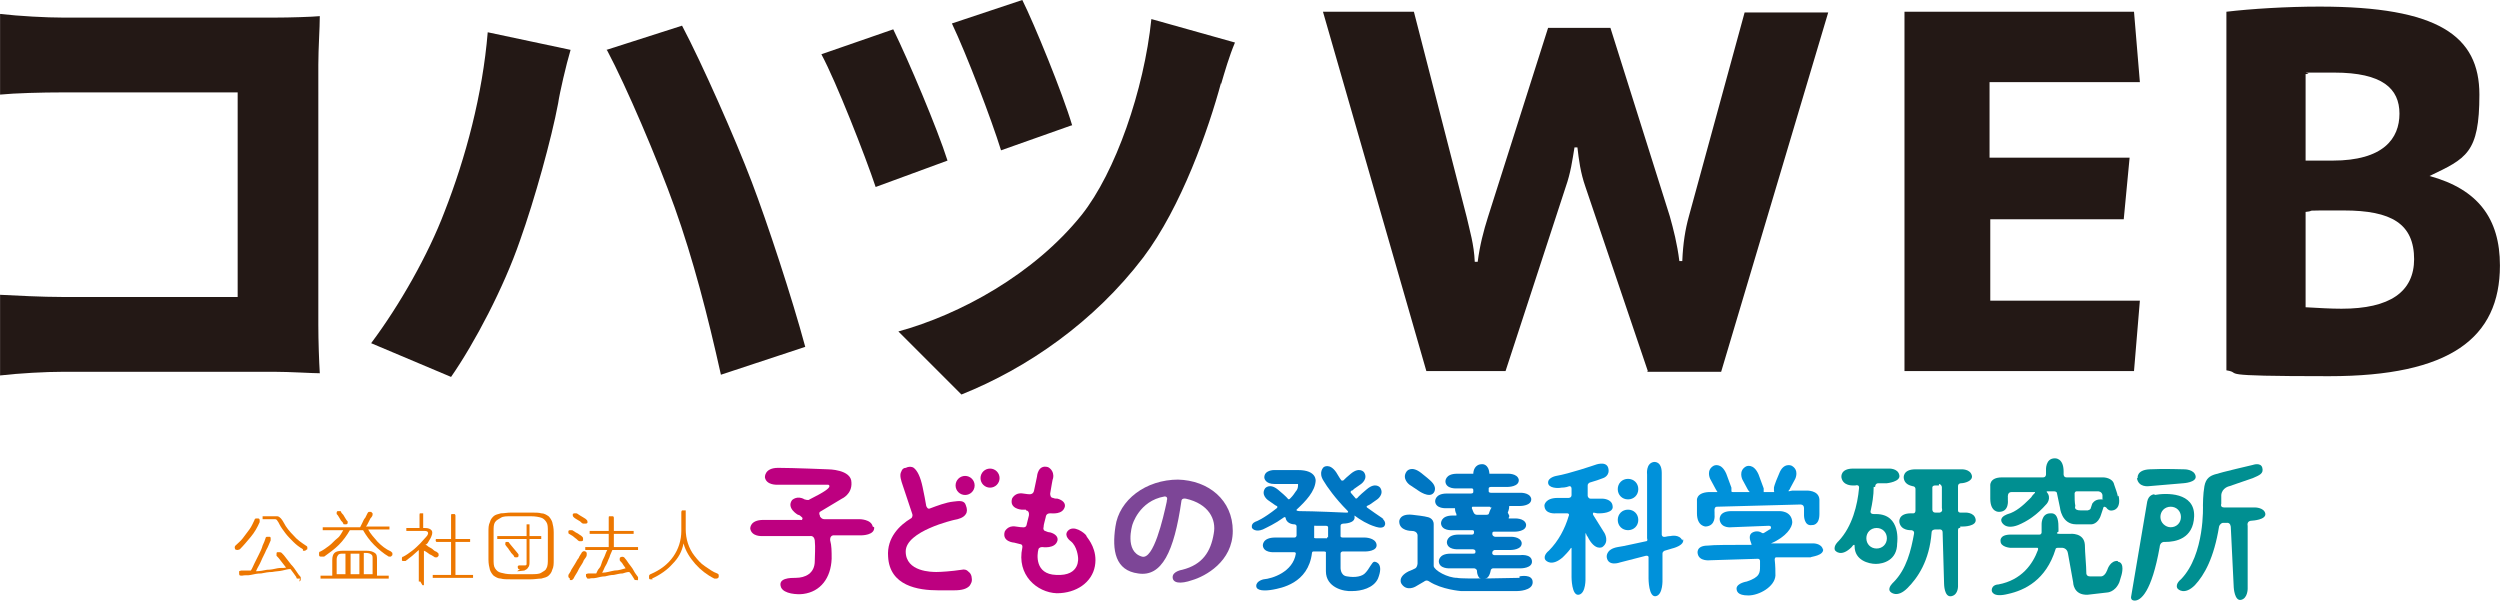 <?xml version="1.0" encoding="UTF-8"?>
<svg xmlns="http://www.w3.org/2000/svg" id="_レイヤー_1" data-name="レイヤー_1" width="120.3mm" height="28.9mm" version="1.1" viewBox="0 0 340.9 81.9">
  <g>
    <g>
      <path d="M66.5,4.4l11.3,2.4c-.6,2-1.5,5.9-1.7,7.3-.9,4.8-3.2,13.1-5.2,18.7-2.2,6.4-6.2,14-9.4,18.6l-10.9-4.6c3.9-5.2,7.8-12.1,10-17.9,2.9-7.4,5.2-16,5.9-24.5ZM82.7,6.8l10.3-3.3c2.7,5.1,7.3,15.5,9.5,21.3,2.1,5.5,5.5,15.8,7.3,22.5l-11.5,3.8c-1.8-8.1-3.8-15.8-6.3-22.8-2.4-6.7-6.6-16.5-9.2-21.4Z" fill="#231815"></path>
      <path d="M129.2,21.9l-9.8,3.6c-1.4-4.2-5.4-14.4-7.4-18.1l9.8-3.4c2.1,4.3,6,13.5,7.4,17.9ZM166.5,11.3c-1.7,6.3-5.4,16.9-10.6,23.8-6.7,8.8-15.8,15.1-24.8,18.7l-8.6-8.6c8.4-2.3,18.5-7.8,25-15.9,4.6-5.8,8.5-17,9.5-26.7l11.4,3.2c-.8,1.9-1.4,4-1.9,5.7ZM146.1,17.1l-9.6,3.4c-1.3-4.2-4.7-13.1-6.7-17.3l9.6-3.2c1.6,3.2,5.5,12.7,6.8,17.1Z" fill="#231815"></path>
      <path d="M224.7,50.6l-8.5-25.1c-.7-2-.9-3.7-1.1-5.4h-.4c-.3,1.8-.5,3.4-1.2,5.4l-8.2,25.1h-10.8L180.4,1.6h12.4l7.2,28c.4,1.8,1,3.7,1.1,6.1h.4c.3-2.3.8-4.2,1.4-6.1l8.2-25.8h8.5l8.1,25.7c.5,1.8,1,3.7,1.3,6.1h.4c.1-2.4.4-4.3.9-6.1l7.6-27.8h11.4l-14.6,49h-10.1Z" fill="#231815"></path>
      <path d="M291.8,41l-.8,9.6h-31.3V1.6h31.3l.8,9.6h-20.5v10.3h19.1l-.8,8.4h-18.2v11.1h20.5Z" fill="#231815"></path>
      <path d="M340.9,36.2c0,9.9-6.8,15.1-23.3,15.1s-11.5-.4-14-.8V1.6c3.4-.4,8.2-.7,12.7-.7,16.2,0,21.8,4,21.8,12s-1.8,8.7-6.8,11.1c6.6,1.8,9.6,5.8,9.6,12.2ZM314.4,10.1v11.8h3.7c6.9,0,9.1-3,9.1-6.4s-2.3-5.6-8.9-5.6-2.5,0-3.8.2ZM329.2,35.4c0-4.9-3.1-6.7-9.6-6.7s-3.4,0-5.2.2v13c1.8.1,3.4.2,4.9.2,6.6,0,9.9-2.3,9.9-6.8Z" fill="#231815"></path>
    </g>
    <path d="M43.4,44.3c0,2.2.1,5,.2,6.6-1,0-4.1-.2-6.2-.2H8.6c-2.4,0-6,.2-8.6.5v-11c2,.1,5.7.3,8.6.3h23.8V12.6H8.6c-2.9,0-6.6.1-8.6.3V1.9c2.6.3,6.3.5,8.6.5h28.8c2.1,0,5.2-.1,6.2-.2,0,1.6-.2,4.4-.2,6.6" fill="#231815"></path>
  </g>
  <g>
    <g>
      <path d="M32.1,75c0,0-.1-.2-.1-.3,0-.1,0-.2.1-.3.3-.3.7-.6,1-1,.3-.4.6-.8.9-1.2.3-.4.5-.9.7-1.3,0-.1.1-.2.2-.2,0,0,.2,0,.3,0,0,0,.2,0,.2.2s0,.2,0,.3c-.3.7-.7,1.4-1.2,2-.5.6-1,1.2-1.5,1.7,0,0-.2.1-.3.1-.1,0-.2,0-.3-.1ZM40.9,78.9c0,0-.2,0-.3,0-.1,0-.2,0-.2-.2-.2-.3-.5-.7-.8-1.1-.3,0-.7.1-1.1.2s-.9.1-1.4.2c-.5,0-1,.1-1.5.2-.5,0-1,.1-1.4.2s-.8,0-1.2.1c-.3,0-.4,0-.4-.3,0,0,0-.2,0-.3,0,0,.2-.1.3-.1.2,0,.4,0,.6,0s.5,0,.7,0c.2-.3.3-.6.5-1,.2-.4.4-.8.6-1.2.2-.4.4-.8.5-1.2.2-.4.3-.7.4-1,0-.1.1-.2.2-.2,0,0,.2,0,.3,0,.1,0,.2,0,.2.2,0,0,0,.2,0,.3-.2.4-.3.8-.6,1.3-.2.5-.5,1-.7,1.5-.2.5-.5.9-.7,1.4.5,0,1-.1,1.5-.2.5,0,1-.1,1.4-.2s.8,0,1.2-.1c-.2-.3-.5-.6-.7-.9-.2-.3-.4-.5-.6-.7,0,0,0-.2,0-.3,0,0,0-.2.1-.2,0,0,.2,0,.3,0,0,0,.2,0,.3.1.2.2.4.4.6.7.2.3.5.6.7.9.3.3.5.6.7.9.2.3.4.6.6.8,0,0,0,.2,0,.3,0,.1,0,.2-.2.3ZM41.3,74.9c-.5-.3-.9-.6-1.3-1-.4-.4-.8-.8-1.1-1.2s-.6-.8-.8-1.2c-.1-.2-.2-.4-.3-.5,0-.1-.2-.2-.3-.2-.1,0-.3,0-.5,0h-1c0,0-.2,0-.2,0,0,0,0-.1,0-.2s0-.2,0-.2c0,0,.1,0,.2,0h1c.3,0,.6,0,.8,0,.2,0,.4.2.5.3s.3.4.4.6c.3.6.8,1.2,1.3,1.7.5.6,1.1,1,1.7,1.4,0,0,.2.1.2.2,0,.1,0,.2,0,.3,0,0-.2.1-.3.2-.1,0-.2,0-.3,0Z" fill="#ed7700"></path>
      <path d="M44,75.9c0,0-.2,0-.3,0,0,0-.2,0-.2-.2,0,0,0-.2,0-.3,0,0,0-.2.2-.2.4-.2.8-.5,1.2-.8.4-.3.7-.7,1.1-1s.6-.8.8-1.1h-2.6c0,0-.2,0-.2,0,0,0,0-.1,0-.2s0-.2,0-.2c0,0,.1,0,.2,0h4.9c.1-.2.2-.4.3-.6.1-.2.2-.5.4-.7.1-.2.2-.4.3-.6,0,0,.1-.2.2-.2,0,0,.2,0,.3,0,0,0,.1.1.2.2,0,0,0,.2,0,.2,0,.1-.1.3-.3.5-.1.2-.2.4-.3.6-.1.2-.2.4-.3.5h3c0,0,.2,0,.2,0,0,0,0,.1,0,.2s0,.1,0,.2c0,0-.1,0-.2,0h-2.7c.3.6.8,1.1,1.3,1.7.5.5,1.1,1,1.8,1.3,0,0,.1.1.2.2,0,0,0,.2,0,.3,0,0-.1.1-.2.2-.1,0-.2,0-.3,0-.7-.4-1.4-1-2-1.6s-1.1-1.3-1.5-2h-1.8c-.4.7-.9,1.4-1.5,2s-1.3,1.1-2,1.6ZM43.9,78.9c0,0-.2,0-.2,0s0-.1,0-.2,0-.2,0-.2c0,0,.1,0,.2,0h1.4v-2.1c0-.5.1-.8.3-1,.2-.2.6-.3,1.2-.3h3.1c.6,0,.9.1,1.2.3s.3.5.3,1v2.1h1.4c0,0,.2,0,.2,0,0,0,0,.1,0,.2s0,.2,0,.2-.1,0-.2,0h-9ZM47.3,71.5c0,0-.2,0-.3,0s-.2,0-.2-.1c0-.1-.2-.3-.3-.4-.1-.2-.2-.3-.3-.5-.1-.2-.2-.3-.3-.4,0,0,0-.1,0-.2,0,0,0-.1.1-.2,0,0,.2,0,.3,0s.2,0,.2.1c0,.1.2.3.3.4.1.2.2.3.3.5.1.2.2.3.3.4,0,0,0,.2,0,.2,0,0,0,.2-.2.2ZM45.9,78.3h1.2v-2.8h-.3c-.3,0-.6,0-.7.2-.1.1-.2.3-.2.6v2.1ZM47.8,78.3h1.2v-2.8h-1.2v2.8ZM49.6,78.3h1.2v-2.1c0-.3,0-.5-.2-.6-.1-.1-.4-.2-.7-.2h-.3v2.8Z" fill="#ed7700"></path>
      <path d="M57.3,79.3c0,0-.2,0-.2,0,0,0,0-.1,0-.2v-4.1c-.3.3-.6.5-.9.8-.3.2-.6.5-.9.7,0,0-.2,0-.3,0-.1,0-.2,0-.2-.1,0,0,0-.2,0-.3,0,0,0-.2.2-.2.4-.2.8-.5,1.2-.8.4-.3.8-.7,1.1-1s.6-.7.9-1c.3-.4.2-.7-.3-.7h-2.3c0,0-.2,0-.2,0,0,0,0-.1,0-.2s0-.2,0-.2c0,0,.1,0,.2,0h1.6v-1.8c0-.1,0-.2.1-.2,0,0,.1,0,.2,0s.2,0,.2,0c0,0,0,.1,0,.2v1.8h.2c.5,0,.8.1,1,.4.1.3,0,.6-.2,1-.1.2-.2.3-.3.5s-.2.3-.4.4c.2,0,.3.2.5.3.2.1.4.2.6.4s.4.2.5.3c0,0,.1.1.2.2,0,0,0,.2,0,.3,0,0-.1.1-.2.2,0,0-.2,0-.3,0-.2-.1-.4-.3-.7-.4-.3-.2-.5-.4-.8-.5v4.5c0,0,0,.2,0,.2,0,0-.1,0-.2,0ZM59.2,78.8c0,0-.2,0-.2,0,0,0,0-.1,0-.2s0-.2,0-.2c0,0,.1,0,.2,0h2.3v-4.5h-1.8c0,0-.2,0-.2,0,0,0-.1-.1-.1-.2s0-.2.1-.2c0,0,.1,0,.2,0h1.8v-3.2c0-.1,0-.2.1-.2,0,0,.1,0,.2,0s.2,0,.2,0c0,0,.1.1.1.2v3.2h1.8c0,0,.2,0,.2,0,0,0,0,.1,0,.2s0,.2,0,.2c0,0-.1,0-.2,0h-1.8v4.5h2.2c.1,0,.2,0,.2,0,0,0,0,.1,0,.2s0,.2,0,.2c0,0-.1,0-.2,0h-5.2Z" fill="#ed7700"></path>
      <path d="M69.7,79c-.6,0-1.1,0-1.4-.1-.4,0-.7-.2-1-.4-.2-.2-.4-.5-.5-.8-.1-.4-.2-.8-.2-1.4v-3.7c0-.6,0-1,.2-1.4.1-.4.3-.6.5-.8.2-.2.6-.3,1-.4.4,0,.9-.1,1.4-.1h2.7c.6,0,1.1,0,1.4.1.4,0,.7.2,1,.4.2.2.4.5.5.8.1.4.2.8.2,1.4v3.7c0,.6,0,1-.2,1.4-.1.4-.3.6-.5.8-.2.2-.6.3-1,.4-.4,0-.9.1-1.4.1h-2.7ZM69.7,78.3h2.7c.6,0,1.1,0,1.4-.2s.6-.3.7-.6c.2-.3.2-.8.2-1.3v-3.7c0-.6,0-1-.2-1.3-.2-.3-.4-.5-.7-.6s-.8-.2-1.4-.2h-2.7c-.6,0-1.1,0-1.4.2s-.6.3-.8.6c-.2.3-.2.7-.2,1.3v3.7c0,.6,0,1,.2,1.3.2.3.4.5.8.6s.8.2,1.4.2ZM70.9,77.6c0,0-.2,0-.2,0,0,0-.1-.1-.1-.2,0,0,0-.2,0-.2,0,0,.1-.1.2-.1.3,0,.5,0,.7,0,.2,0,.3,0,.3-.2,0,0,0-.2,0-.4v-3h-3.8c0,0-.2,0-.2,0,0,0,0-.1,0-.2s0-.2,0-.2c0,0,.1,0,.2,0h3.8v-1.4c0-.1,0-.2,0-.2,0,0,.1,0,.2,0s.2,0,.2,0c0,0,0,.1,0,.2v1.4h1.4c0,0,.2,0,.2,0,0,0,0,.1,0,.2s0,.2,0,.2c0,0-.1,0-.2,0h-1.4v3.1c0,.3,0,.6-.2.8-.1.2-.3.3-.5.4-.2,0-.6.1-1,.1ZM70.5,76c0,0-.2,0-.2,0,0,0-.2,0-.2-.1,0-.1-.2-.3-.4-.5-.1-.2-.3-.4-.4-.6-.2-.2-.3-.4-.4-.5,0,0,0-.1,0-.2,0,0,0-.2.1-.2,0,0,.2,0,.2,0,0,0,.2,0,.2.1.1.1.2.3.4.5.2.2.3.4.5.6.2.2.3.4.4.5,0,0,0,.2,0,.2,0,0,0,.2-.2.2Z" fill="#ed7700"></path>
      <path d="M79,73.8c-.1,0-.3-.2-.4-.3s-.3-.2-.5-.4c-.2-.1-.3-.2-.5-.3,0,0-.1,0-.1-.2,0,0,0-.2,0-.2,0,0,.1-.1.2-.1,0,0,.2,0,.3,0,.1,0,.3.2.5.3.2.1.4.2.5.3.2.1.3.2.4.3,0,0,.1.1.1.2s0,.2,0,.3c0,0-.1.1-.2.1,0,0-.2,0-.2,0ZM77.7,78.9c0,0-.1-.1-.2-.2,0,0,0-.2,0-.3.1-.2.3-.4.4-.7.2-.3.3-.5.5-.8.2-.3.3-.6.5-.8.1-.3.3-.5.4-.7,0,0,0-.1.2-.2s.2,0,.3,0c0,0,.1,0,.2.2,0,0,0,.2,0,.3,0,.2-.2.4-.4.7-.1.3-.3.6-.5.9-.2.3-.3.6-.5.9-.2.3-.3.5-.4.7,0,0-.1.1-.2.2,0,0-.2,0-.3,0ZM79.5,71.4c-.1,0-.3-.2-.4-.3-.2-.1-.3-.2-.5-.3-.2-.1-.3-.2-.4-.3,0,0-.1-.1-.1-.2,0,0,0-.2,0-.2,0,0,.1-.1.2-.1,0,0,.2,0,.3,0,.1,0,.3.2.5.3s.3.2.5.3c.2.1.3.2.4.3,0,0,.1.1.1.2,0,0,0,.2,0,.2,0,0-.1.1-.2.1,0,0-.2,0-.3,0ZM87,79.1c0,0-.2,0-.3,0s-.2,0-.2-.1c-.2-.3-.4-.7-.7-1-.3,0-.6.1-.9.2-.4,0-.7.1-1.2.2-.4,0-.8.1-1.2.2-.4,0-.8.1-1.2.2s-.7,0-.9.1c-.1,0-.2,0-.3,0,0,0-.1-.1-.2-.3,0-.1,0-.2,0-.3,0,0,.2-.1.3-.1.2,0,.3,0,.5,0,.2,0,.4,0,.6,0,.1-.2.2-.5.4-.7s.3-.6.4-.9c.1-.3.3-.6.4-.9.1-.3.2-.5.3-.7h-2.8c0,0-.2,0-.2,0,0,0,0-.1,0-.2s0-.2,0-.2c0,0,.1,0,.2,0h3v-1.8h-2.4c0,0-.2,0-.2,0s0-.1,0-.2,0-.2,0-.2.1,0,.2,0h2.4v-1.8c0-.1,0-.2.1-.2,0,0,.2,0,.2,0s.2,0,.3,0c0,0,.1.1.1.2v1.8h2.5c0,0,.2,0,.2,0,0,0,0,.1,0,.2s0,.2,0,.2c0,0-.1,0-.2,0h-2.5v1.8h3.1c0,0,.2,0,.2,0,0,0,0,.1,0,.2s0,.2,0,.2c0,0-.1,0-.2,0h-3.3c-.1.3-.3.6-.4,1-.2.4-.3.8-.5,1.1s-.3.7-.5,1c.6,0,1.1-.2,1.7-.3.6,0,1.1-.2,1.5-.3-.1-.2-.3-.4-.4-.6s-.3-.3-.4-.5c0,0,0-.2,0-.2,0,0,0-.2.1-.2.2-.1.3-.1.5,0,.2.2.4.5.6.8.2.3.5.6.7,1s.4.6.6.9c0,0,0,.2,0,.3,0,0,0,.2-.2.2Z" fill="#ed7700"></path>
      <path d="M89,79c0,0-.2,0-.3,0s-.2,0-.2-.2c0,0,0-.2,0-.3,0,0,.1-.2.2-.2,1.4-.6,2.4-1.4,3.1-2.4.7-1,1.1-2.2,1.1-3.5v-2.5c0-.1,0-.2.1-.3,0,0,.2,0,.3,0s.2,0,.2,0c0,0,0,.2,0,.3v2.3c0,.6.1,1.3.3,1.9.2.6.5,1.2.9,1.7s.8,1,1.4,1.4,1.1.8,1.7,1c0,0,.2.1.2.2,0,.1,0,.2,0,.3,0,0-.1.2-.3.2-.1,0-.2,0-.3,0-1-.5-1.9-1.2-2.6-2-.7-.8-1.3-1.7-1.6-2.8-.2,1.1-.7,2-1.5,2.8-.7.8-1.7,1.5-2.8,2Z" fill="#ed7700"></path>
    </g>
    <g>
      <path d="M293.8,67.4s-.8,0-1,1l-2.2,13s-.1.5.5.5c.8,0,2.3-1.1,3.4-7.3,0,0,0-.8.8-.7,1.3,0,3.8-.4,3.9-3.5.1-3.3-3.8-3.2-5.4-2.9ZM296,71.9c-.7,0-1.4-.6-1.4-1.4s.6-1.4,1.4-1.4,1.4.6,1.4,1.4-.6,1.4-1.4,1.4Z" fill="#008f91"></path>
      <path d="M291.5,65.2s-.2-1.1,1.6-1.2,4.8,0,4.8,0c0,0,1.3,0,1.5.9s-1.7,1-1.7,1l-4.7.4s-1.4.2-1.6-1.1Z" fill="#008f91"></path>
      <path d="M303.3,69.2c1.7,0,4.2,0,4.2,0,0,0,1.2,0,1.4.8.2.9-1.8,1-1.8,1-.8,0-.6.7-.6.7,0,1.8,0,8.6,0,8.6,0,0,0,1.3-.9,1.5s-1-1.7-1-1.7l-.4-8.2s0-.7-.6-.6h-.5c-.4.1-.5.5-.5.5-.7,4.3-2,6.6-3.3,8-1.4,1.4-2.3.6-2.4.4-.3-.6.5-1.2.5-1.2,3.3-3.4,3-10.1,3-10.1,0,0,0-1.5.2-2.6s.8-1.4,1.4-1.6c.9-.3,5.2-1.3,5.2-1.3,0,0,1.1-.4,1.3.4s-.4,1-1.3,1.4c-.9.3-3.2,1.1-3.2,1.1,0,0-1,.2-1.1,1.2v1.2c0,0-.2.5.4.5Z" fill="#008f91"></path>
      <path d="M303.2,71.2" fill="#008f91"></path>
      <path d="M303.2,71.2" fill="#008f91"></path>
      <path d="M283.5,81.1s0,0,0,0c0,0,0,0,0,0h0Z" fill="#008f91"></path>
      <path d="M288.8,76.5c-1-.1-1.4,1.1-1.4,1.1,0,0-.3,1-.9,1-.3,0-.3,0-1.5,0-.5,0-.5-.4-.5-.4,0-1-.2-2.9-.2-3.9-.1-1.7-2-1.5-2-1.5,0,0-.6,0-1.4,0s-.2-.3-.2-.3v-.4c0-.8,0-2.2-1.1-2.1-1.3,0-1.2,1.6-1.2,1.6,0,0,0,.4,0,1,0,0,0,.3-.3.3-1.6,0-3.1,0-3.9,0-1.6,0-1.4.9-1.4.9,0,.8,1.3.9,1.3.9h3.7c.2,0,.1.3.1.3-.7,1.9-2.2,4.1-5.4,4.7,0,0-.9,0-.9.8,0,.2.2,1,2.2.5,2.3-.5,5.2-1.9,6.5-6.1,0,0,0-.2.3-.2h.6s.7,0,.8.8l.7,3.9s0,1.8,2,1.7l2.6-.3s1.1,0,1.7-1.4l.3-1s.5-1.7-.5-1.8Z" fill="#008f91"></path>
      <path d="M288.8,67.7c-.1-.5-.3-1-.5-1.6-.2-1-1.5-1-1.5-1,0,0-2.2,0-5,0-.4,0-.4-.4-.4-.4,0-.2,0-.3,0-.4,0-1.9-1.2-1.8-1.2-1.8-1.3,0-1.2,1.6-1.2,1.6v.6s0,.4-.4.4c-2.5,0-4.9,0-5.6,0-1.8,0-1.6,1.2-1.6,1.2,0,.7,0,1.2,0,1.7,0,1.9,1.2,1.8,1.2,1.8,1.4,0,1.2-1.6,1.2-1.6v-.4s-.1-.7.5-.7h3c0,0,.2,0,.2,0s0,.1,0,.1c-.2.2-.4.4-.5.6-.1.1-.2.2-.3.3-.8.8-1.8,1.7-2.9,2,0,0-1,.3-.9.9,0,.2.5,1.3,2.3.6,1.2-.5,2.5-1.3,3.9-2.9,0,0,.7-.8,0-1.6,0,0,0,0,0-.1,0,0,.1,0,.1,0h.9s.4,0,.4.3l.4,1.9s.2,2.3,2.2,2.3h2.1c0,0,.9,0,1.3-1.3l.3-.9s0,0,0,0c0,0,0-.2.2-.2,0,0,.2.1.2.1.2.3.5.5.9.4,0,0,1.2-.1.8-2ZM286.7,68.1s-.1,0-.1,0c0,0-.1,0-.2,0-.8,0-1.1.6-1.1.6l-.2.6s0,.2-.4.3c-.3,0,0,0-1,0s-.7-.6-.7-.6c-.1-.5-.1-1.1-.1-1.7,0,0,0-.3.3-.3h2.9c0,0,.5,0,.6.5v.6c.1,0,.1.1.1.1Z" fill="#008f91"></path>
      <path d="M255.7,66.4c0-.5.4-.5.4-.5h1.2c0,0,1.9-.2,1.7-1.1-.2-1-1.5-.9-1.5-.9,0,0-3.1,0-4.8,0-1.8,0-1.6,1.2-1.6,1.2.2,1.2,1.6,1.1,1.6,1.1h.3s.6-.2.5.4c-.2,2.2-.9,5.2-2.8,7.2,0,0-.7.6-.5,1.2.1.2.9,1,2.3-.4,0,0,.2-.3.3-.3s.1,0,.1.2c0,1.9,1.9,2.4,2.9,2.4s2.9-.5,2.9-2.8c0,0,.6-4-2.9-4s-.2,0-.3,0c-.6,0-.4-.5-.4-.5.2-.9.4-2,.4-3.2ZM255.9,72c.8,0,1.4.6,1.4,1.4s-.6,1.4-1.4,1.4-1.4-.6-1.4-1.4.6-1.4,1.4-1.4Z" fill="#008f91"></path>
      <path d="M267.3,71.8h.4s1.9,0,1.7-1c-.2-1-1.5-.9-1.5-.9,0,0-.2,0-.6,0,0,0-.3,0-.3-.3,0-1.4,0-2.5,0-3.3,0-.4.4-.4.4-.4.5,0,1.6-.3,1.5-1-.2-1-1.5-.9-1.5-.9,0,0-4.5,0-6.2,0-1.8,0-1.6,1.2-1.6,1.2.1.8.8,1,1.2,1.1,0,0,.4,0,.4.4v2.5s0,.1,0,.4c0,.5-.4.4-.4.4,0,0-.1,0-.2,0-1.8,0-1.6,1.2-1.6,1.2.2,1.2,1.6,1.1,1.6,1.1,0,0,.5,0,.4.5-.4,2.2-1,4.8-2.8,6.6,0,0-.8.7-.5,1.2.1.2,1,1,2.4-.4s3-3.7,3.3-7.6c0-.4.5-.4.5-.4h.5s.5-.1.5.4l.2,7s0,1.9,1,1.7c1-.2.9-1.5.9-1.5,0,0,0-3.8,0-7.5,0,0,0-.4.3-.3ZM264.4,66s.3,0,.4.4v2.9c0,0,.2.5-.3.6-.2,0-.4,0-.6,0-.4,0-.4-.4-.4-.4v-2.9s-.1-.4.4-.4h.5" fill="#008f91"></path>
      <path d="M244.4,66.9h1.9s1.7-.1,1.8,1.2v2c0,1.6-1,1.5-1,1.5-1.1.2-1.1-1.3-1.1-1.3v-1c0-.6-.6-.5-.6-.5l-11.3.3c-.4,0-.3.7-.3.7v.4s.2,1.5-1.2,1.6c0,0-1.2,0-1.2-1.8,0-.6,0-1.1,0-1.7,0,0-.2-1.1,1.6-1.2h1.2c0,0,0,0,0,0s0,0,0,0c-.2-.3-.3-.5-.3-.5l-.7-1.3s-.6-1.2.5-1.8c0,0,1-.5,1.7,1.1.6,1.6.7,1.9.7,1.9,0,0,0,.3,0,.5,0,0,0,.1.2.1h2.2c0,0,.1,0,.1,0s0,0,0,0c-.2-.2-.3-.4-.3-.4l-.7-1.3s-.6-1.2.5-1.8c0,0,1-.5,1.7,1.1.6,1.6.7,1.9.7,1.9,0,0,0,.2,0,.5,0,0,0,0,0,0h1.4c.1,0,0-.1,0-.1,0-.3,0-.5,0-.5,0,0,0-.3.7-1.9.6-1.6,1.7-1.1,1.7-1.1,1.1.6.5,1.8.5,1.8l-.7,1.3s0,.1-.2.3c0,0,0,.1,0,.1Z" fill="#0091da"></path>
      <path d="M248.6,75c-.2-1-1.5-.9-1.5-.9,0,0-2.6,0-5.5,0,0,0-.2,0-.2,0,0,0,.1,0,.1,0,2.1-.9,2.9-2.2,2.9-2.9-.1-1.6-1.8-1.5-1.8-1.5,0,0-4.7,0-6.5,0s-1.6,1.2-1.6,1.2c.2,1.2,1.6,1,1.6,1l5.1-.2c.2,0,.3.1.3.2,0,.3-.2.3-.2.3l-.8.5c-.2,0-.2,0-.2,0-.4-.3-.9-.3-1.3-.1-.6.3-.4,1-.2,1.5,0,0,.1.2,0,.2-2.7,0-5.2,0-5.9.1-1.7,0-1.4,1.1-1.4,1.1.2,1.1,1.7.9,1.7.9l6.5-.2c.3,0,.3.3.3.3,0,.2,0,.5,0,.7,0,.9,0,1.5-1.8,2.1,0,0-1.3.2-1.4.9,0,.4.1,1,1.6,1s3.6-1.2,3.7-2.7c0-.6,0-1.3-.1-2.2,0,0,0-.3.2-.3h4.7c0-.1,1.9-.2,1.7-1.2Z" fill="#0091da"></path>
      <path d="M242,76.4" fill="#0091da"></path>
      <path d="M229.4,73.7c-.4-.9-1.6-.6-1.6-.6,0,0-.3,0-.7.1h0c-.5.1-.5-.3-.5-.3,0-3.5,0-7.5,0-8.4,0-1.7-1.1-1.5-1.1-1.5-1.1.2-.9,1.7-.9,1.7v8.7c.1.3,0,.4-.1.4-1.5.3-3.1.7-3.9.8-1.7.3-1.5,1.4-1.5,1.4.2,1.3,1.8.7,1.8.7,0,0,3.5-.9,3.5-.9.5-.1.4.3.4.3v2.8s0,2.6,1,2.4c1-.2.9-2.3.9-2.3,0,0,0-1.7,0-3.5,0-.3.3-.4.3-.4h0s1-.3,1-.3c0,0,1.8-.4,1.5-1.3Z" fill="#0091da"></path>
      <path d="M217.8,70h0s.4,0,.4,0c0,0,1.9,0,1.7-1-.1-1-1.4-1-1.4-1,0,0-.7,0-1.6,0-.3,0-.4-.3-.4-.4,0,0,0,0,0,0,0-.5,0-1,0-1.4,0-.3.3-.4.3-.4h0s0,0,0,0c.7-.2,1.3-.4,1.8-.6,0,0,1-.3.7-1.4-.3-1-1.8-.4-1.8-.4,0,0-3.5,1.2-5.3,1.5,0,0-1.1.2-1.1.9,0,.8,1.4.8,1.8.7.1,0,.6,0,1.1-.2,0,0,0,0,0,0,.1,0,.3,0,.3.4v.8c0,.4-.4.4-.4.4-.6,0-1.1,0-1.5,0-1.7,0-1.8,1-1.8,1,0,1.3,1.6,1.1,1.6,1.1h1.5s.4,0,.2.4c-.5,1.7-1.4,3.4-2.7,4.7,0,0-.8.6-.5,1.2.1.2.9,1,2.4-.3.3-.3.7-.7,1-1.1,0-.1.2-.2.2-.2,0,0,0,.2,0,.3h0s0,3.7,0,3.7c0,0,0,2.6,1,2.4,1-.2.9-2.3.9-2.3,0,0,0-2.7,0-5.8,0,0,0-.3,0-.3s.1.1.1.1c0,.1.1.3.2.4,1,2,2,1.4,2,1.4,1-.7.3-1.9.3-1.9l-1.5-2.4c-.2-.3,0-.4,0-.4Z" fill="#0091da"></path>
      <g>
        <path d="M192.2,66.1l1.2.8s1.5,1.1,2.1.3c.5-.7-.2-1.4-.2-1.4,0,0-.1-.2-1.5-1.3-1.4-1.1-2-.2-2-.2-.7,1,.4,1.8.4,1.8Z" fill="#0076c2"></path>
        <path d="M207.2,78.8s-7.9.2-8.5,0c-1.3,0-3.1-1-3.2-1.6,0-.6,0-5.7,0-5.7,0-.9-.9-1-.9-1,0,0-.2-.1-2-.3-1.8-.2-1.8.9-1.8.9,0,1.3,1.6,1.3,1.7,1.3.8,0,.8.6.8.6,0,0,0,.4,0,3.8,0,0,0,.5-.3.7-.2.1-.6.3-.9.4-1.6.8-1,1.7-1,1.7.7,1.1,1.9.4,1.9.4l1.2-.7s.3-.3.7,0c1.7,1.1,4.3,1.3,4.3,1.3h7.7c0,0,2.1,0,2.1-1.2s-1.8-.8-1.8-.8Z" fill="#0076c2"></path>
        <path d="M205.6,69.9s.2-.4.2-.9h1.5s1.6,0,1.5-1c-.2-.9-1.6-.8-1.6-.8,0,0-1.8,0-3.9,0,0,0-.3,0-.3-.2v-.4s0-.2.3-.2h2.3s1.6,0,1.5-1c-.2-.9-1.6-.8-1.6-.8,0,0-1.1,0-2.4,0-.1-1.4-1-1.3-1-1.3-1,0-1.2.9-1.2,1.3-.9,0-1.6,0-2.2,0-1.7,0-1.6,1.1-1.6,1.1.1,1,1.5.9,1.5.9h2.1s0,0,0,0c0,0,.2,0,.2.2v.3s0,.2-.3.2c-1.5,0-2.7,0-3.3,0-1.7,0-1.6,1.1-1.6,1.1.1,1,1.5.9,1.5.9h1.2c0,.5.2.8.2.8,0,.2,0,.2,0,.2-.2,0-.4,0-.5,0-1.7,0-1.6,1.1-1.6,1.1.1,1,1.5.9,1.5.9h2.8s.2,0,.2.2h0c0,.2,0,.4-.3.4,0,0-1.4,0-1.8,0-1.7,0-1.6,1.1-1.6,1.1.1,1,1.5.9,1.5.9h2s.4,0,.4.3,0,0,0,0h0c0,.3-.1.3-.4.3,0,0-2.5,0-3,0-1.7,0-1.6,1.1-1.6,1.1.1,1,1.5.9,1.5.9h3.3s0,0,0,0c0,0,.3,0,.4.3,0,0,0,0,0,0,0,.6.3,1.3.9,1.2.8-.1.9-.9,1-1.3,0,0,.1-.2.3-.2,0,0,0,0,0,0h3.8s1.6,0,1.5-1-1.6-.8-1.6-.8c0,0-1.6,0-3.5,0,0,0-.4,0-.3-.4,0,0,0,0,0,0,0,0,0-.2.3-.3h2.2s1.6,0,1.5-1c-.2-.9-1.6-.8-1.6-.8,0,0-.8,0-2,0,0,0,0,0,0,0,0,0-.3,0-.4-.3,0,0,0,0,0,0,0,0,0-.1,0-.2,0,0,0,0,0,0,0,0,0-.2.2-.2h2.9s1.6,0,1.5-1c-.2-.9-1.6-.8-1.6-.8,0,0-.2,0-.7,0-.2,0,0-.2,0-.2v-.2ZM203.4,69.2c-.2.3-.3.6-.4.9,0,0-.1.1-.3.1-.4,0-.8,0-1.3,0-.2,0-.3-.1-.4-.2,0,0-.2-.4-.3-.7,0-.2.1-.2.1-.2h2.3s.2,0,.1.1Z" fill="#0076c2"></path>
      </g>
      <path d="M222,68.1c-.8,0-1.4-.6-1.4-1.4s.6-1.4,1.4-1.4,1.4.6,1.4,1.4-.6,1.4-1.4,1.4Z" fill="#0091da"></path>
      <path d="M222,72.3c-.8,0-1.4-.6-1.4-1.4s.6-1.4,1.4-1.4,1.4.6,1.4,1.4-.6,1.4-1.4,1.4Z" fill="#0091da"></path>
      <path d="M188.7,70.8c-.9-.6-1.6-1.1-2.3-1.6,0,0,0,0,0,0-.1-.1,0-.2,0-.2h0c.2-.1.4-.2.4-.2l1-.7s1-.7.4-1.6c0,0-.6-.8-1.8.2-1.2,1-1.3,1.2-1.3,1.2,0,0-.2.2-.3,0-.2-.2-.4-.5-.6-.7,0,0,0,0,0,0-.1-.2.1-.3.1-.3.2,0,.3-.2.3-.2l1-.7s1-.7.4-1.6c0,0-.6-.8-1.8.2-.5.4-.8.7-1,.9h0s-.2.1-.3,0c0,0,0,0,0,0-.3-.4-.5-.8-.7-1.1-.9-1.3-1.7-.7-1.7-.7,0,0-.8.7,0,1.9.4.7,1.6,2.4,3.2,4,.3.3,0,.3,0,.3h0c-.2,0-.3,0-.3,0,0,0-4.3-.2-6.2-.2,0,0-.5,0-.4-.2,1.3-1.2,2.5-2.5,2.6-3.9,0,0,.2-1.5-2.4-1.5h-3.3s-1.3,0-1.3,1c0,.2.2.9,1.4.9.4,0,2.6,0,2.9,0,0,0,.2,0,.3,0,0,0,0,.1,0,.2,0,.3-.1.6-.3.8-.2.3-.4.6-.7.9,0,0,0,0-.1.1-.2.2-.3,0-.3,0,0,0-.1-.2-1.3-1.2-1.2-1-1.8-.2-1.8-.2-.6.9.4,1.6.4,1.6l1,.7s0,0,.2.1c0,0,.2.1,0,.3-1.9,1.5-2.8,1.8-2.8,1.8,0,0-.7.2-.6.8,0,.2.5.7,1.5.3.6-.3,1.7-.8,2.8-1.6,0,0,.2-.2.3,0,.1.7.8.9,1.2.9,0,0,.3,0,.3.3v1.2s0,.3-.3.3c0,0-2.2,0-2.6,0-1.8,0-1.7,1.1-1.7,1.1.1,1,1.5.9,1.5.9h2.8c.2,0,.2.2.2.2-.4,2.5-3.2,3.4-4.4,3.5,0,0-1,.2-1,.9s1.2.7,2.3.5c1-.2,4.8-.8,5.3-5,0,0,0-.2.2-.2h1.4c.4,0,.3.2.3.2v2.5c0,2.2,2.4,2.8,3.6,2.7,1.2,0,2.9-.4,3.5-1.7.8-2-.2-2.3-.5-2.3-.3,0-.7,1-1.2,1.5-.4.5-1.4.7-2.5.5-1-.1-.9-1.3-.9-1.3,0,0,0-1.8,0-1.8,0-.3.3-.3.3-.3h0s3.1,0,3.1,0c0,0,1.7,0,1.5-1-.2-.9-1.6-.9-1.6-.9,0,0-1.3,0-3,0-.4,0-.3-.3-.3-.3h0s0-1.3,0-1.3c0-.3.4-.3.4-.3,0,0,1.7,0,1.5-1,0,0,0,0,0-.1.8.6,1.8,1.2,2.8,1.5,0,0,1,.4,1.3-.1s-.3-1-.3-1ZM181,73.2c0,.3-.2.2-.2.2h0c-.5,0-1,0-1.4,0-.3,0-.2-.2-.2-.2v-1.4c0-.2.2-.1.2-.1h1.4s0,0,0,0c0,0,.3,0,.3.2,0,.5,0,1.4,0,1.4Z" fill="#0076c2"></path>
      <circle cx="131.6" cy="66.2" r="1.3" fill="#bd0080"></circle>
      <circle cx="135" cy="65.2" r="1.3" fill="#bd0080"></circle>
      <path d="M132,77.9c-.2-.2-.5-.3-.9-.2-1.3.2-2.8.3-3.4.3s-4.2,0-4.2-2.8,6.6-4.3,6.6-4.3c.6-.1,1.3-.3,1.6-.8.2-.3.2-.7,0-1.2-.2-.7-.9-.6-1.7-.5-1,.1-2.3.6-3.1.9,0,0,0,0,0,0-.4.2-.5-.1-.6-.3-.1-.7-.3-1.6-.5-2.6-.3-1.4-.7-2.2-1.2-2.6-.3-.2-.7-.2-1.1,0-.3,0-.5.2-.6.5-.3.5,0,1.3.2,1.9.2.6.9,2.7,1.3,3.9.1.3-.1.6-.2.6,0,0,0,0,0,0-1.5.9-3.3,2.6-3.1,5.2.2,4,4.1,4.6,6.8,4.6s1.1,0,1.5,0c.3,0,.5,0,.7,0,1.1,0,1.7-.2,2.1-.6.2-.3.4-.6.3-1.1,0-.2-.1-.6-.4-.8Z" fill="#bd0080"></path>
      <g>
        <path d="M160.7,65.4c-4.5,0-8.1,2.8-8.6,6.4-.5,3.3,0,6,3.1,6.4,3.2.5,4.9-2.9,5.9-9.9h0s0-.4.6-.3c0,0,0,0,0,0,3.1.7,4.2,2.8,3.8,4.8-.4,2.4-1.5,4.2-4.3,4.9,0,0-1.3.2-1.3,1s1,1,2.7.4c1.7-.5,5.5-2.5,5.5-6.7,0-4.2-3.3-6.9-7.5-7ZM159.1,68.4c-.5,2.3-1.8,8-3.4,7.5-2.4-.7-1.3-4.3-1.3-4.3,0,0,.9-3.3,4.4-3.9.1,0,.5,0,.3.6Z" fill="#7d4697"></path>
        <path d="M159.1,68.4s0,0,0,0h0Z" fill="#910782"></path>
      </g>
      <path d="M148.1,73c-.2-.3-1.7-1.5-2.5-.6-.6.7.4,1.4.4,1.4.9.7,1,2.2,1,2.2,0,0,.4,2.6-3,2.4-2.9-.1-2.6-2.8-2.4-3.5,0-.1.2-.3.5-.3,0,0,1.8.3,2.1-.9.1-.5-.3-.9-1-1.1-.2,0-.5-.1-.7-.2-.1,0-.3-.2-.2-.5h0c0-.4.2-.9.3-1.4h0s0-.5.6-.5c.3,0,1.7.2,2-.9.1-.5-.3-.9-1-1.1-.2,0-.4,0-.6-.1-.4,0-.4-.5-.4-.6.2-1.1.3-1.9.4-2.1.2-1.1-.7-1.5-.7-1.5-1.4-.4-1.5,1.3-1.5,1.3l-.4,1.9c-.1.5-.5.5-.6.5-.4,0-.7-.1-.9-.1-1.1-.2-1.5.7-1.5.7-.4,1.4,1.3,1.5,1.3,1.5h.6c0,.1,0,.1,0,.1,0,0,.5,0,.4.7,0,0,0,0,0,0l-.3,1.2h0s0,.5-.6.4c0,0,0,0,0,0-.4,0-.7-.1-.9-.1-1.1-.2-1.5.7-1.5.7-.4,1.4,1.3,1.5,1.3,1.5l.8.2h0s.4,0,.3.5c0,0,0,0,0,0h0c-.8,3.7,2,6.1,4.7,6.2,2.7,0,4.8-1.5,5.2-3.7.4-2.2-.9-3.7-1.1-4Z" fill="#bd0080"></path>
      <path d="M112.2,73.6s0,0,0,0h0Z" fill="#bd0080"></path>
      <path d="M119,71.8c-.2-1-1.8-1-1.8-1,0,0-2.2,0-4.8,0-.4,0-.6-.4-.6-.4h0s0,0,0-.1h0s-.2-.3,0-.5l3-1.8s1.4-.6,1.3-2.2c0-1.8-3.2-1.8-3.2-1.8,0,0-4.8-.2-6.8-.2-1.9,0-1.8,1.3-1.8,1.3.2,1.1,1.7,1,1.7,1h6.9c0,0,.2,0,.2.2,0,.3-.7.8-2.7,1.8,0,0,0,0,0,0-.2.2-.6,0-.7,0,0,0,0,0,0,0h0c-1-.6-1.7.1-1.7.1-.8,1.1.8,2,.8,2,.2,0,.4.2.5.3,0,0,.2.1.1.3s0,.1-.2.1,0,0,0,0c-2.3,0-4.4,0-5.1,0-1.9,0-1.8,1.2-1.8,1.2.2,1.1,1.6,1,1.6,1h6.6s0,0,0,0c0,0,.5-.1.6.6.1,1,0,2.1,0,2.8,0,1.7-1.3,2.3-2.6,2.3-.7,0-2.5,0-2,1.3.4.9,2.2,1,3,.9,2.4-.3,3.8-2.2,3.9-4.8,0-1,0-1.8-.2-2.5h0s-.1-.6.4-.7h3.9s1.8,0,1.7-1.1Z" fill="#bd0080"></path>
    </g>
  </g>
</svg>
